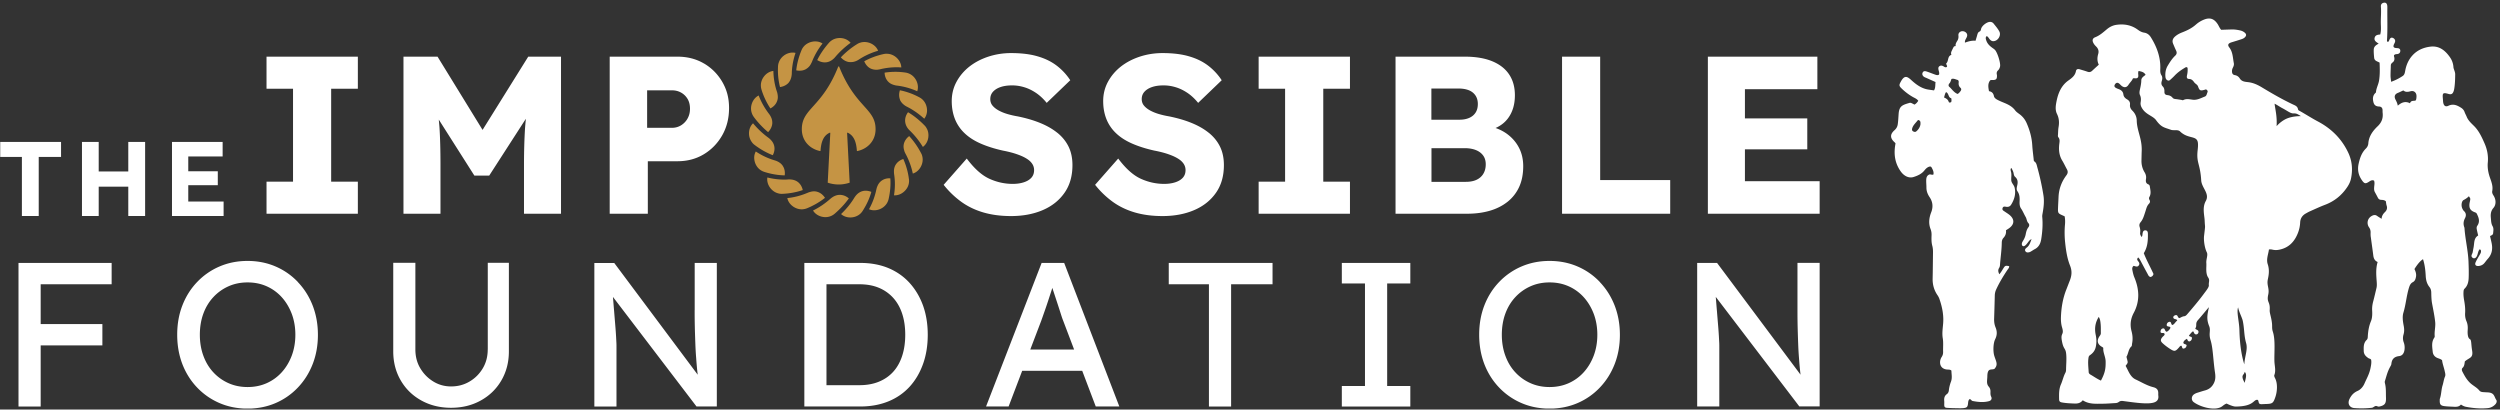<svg xmlns="http://www.w3.org/2000/svg" width="1050" height="172" fill="none"><rect width="100%" height="100%" fill="#333333" stroke="none"/><g clip-path="url(#a)"><path fill="#fff" d="M11.91 110.433H7.77v60.307h9.316v-25.681h25.916v-8.945H17.086v-16.717h29.802v-8.964H11.91Zm113.214 8.026c-2.676-2.813-5.8-5-9.394-6.543-3.593-1.543-7.499-2.324-11.757-2.324-4.257 0-8.163.781-11.757 2.324a28.36 28.36 0 0 0-9.393 6.504c-2.676 2.792-4.746 6.054-6.21 9.823-1.466 3.769-2.188 7.89-2.188 12.362 0 4.473.742 8.594 2.187 12.363 1.465 3.769 3.535 7.03 6.21 9.823a28.36 28.36 0 0 0 9.394 6.504c3.594 1.542 7.5 2.324 11.757 2.324 4.258 0 8.164-.782 11.757-2.324a28.19 28.19 0 0 0 9.394-6.543c2.675-2.812 4.746-6.093 6.21-9.862 1.465-3.77 2.188-7.851 2.188-12.265 0-4.414-.742-8.515-2.188-12.265-1.464-3.769-3.535-7.05-6.21-9.862v-.039Zm-2.578 30.876c-1.016 2.676-2.402 5-4.179 6.972a18.75 18.75 0 0 1-6.328 4.609c-2.441 1.094-5.117 1.641-8.046 1.641-2.93 0-5.605-.547-8.046-1.641a19.257 19.257 0 0 1-6.367-4.57c-1.816-1.953-3.203-4.277-4.18-6.972-.976-2.695-1.464-5.624-1.464-8.788 0-3.164.488-6.152 1.464-8.828.977-2.675 2.364-4.98 4.18-6.933a19.456 19.456 0 0 1 6.367-4.569c2.44-1.094 5.116-1.641 8.046-1.641 2.929 0 5.605.547 8.046 1.641a18.75 18.75 0 0 1 6.328 4.609c1.777 1.972 3.163 4.316 4.179 6.972.996 2.675 1.504 5.585 1.504 8.749 0 3.164-.508 6.074-1.504 8.749Zm82.298-2.539c0 2.93-.684 5.547-2.07 7.89-1.387 2.324-3.223 4.18-5.547 5.547-2.324 1.386-4.921 2.07-7.792 2.07-2.695 0-5.175-.684-7.441-2.07-2.265-1.387-4.081-3.223-5.468-5.547-1.387-2.324-2.07-4.96-2.07-7.89v-36.423h-9.296v37.204c0 4.531 1.054 8.593 3.144 12.187 2.09 3.593 4.98 6.406 8.652 8.437 3.671 2.031 7.831 3.066 12.479 3.066 4.648 0 8.808-1.016 12.499-3.066 3.672-2.031 6.562-4.844 8.652-8.437 2.089-3.594 3.144-7.656 3.144-12.187v-37.204h-8.866v36.423h-.02Zm86.908-16.541c0 2.52.019 4.961.078 7.324.058 2.363.136 4.609.214 6.757.079 2.148.196 4.199.352 6.113.137 1.933.293 3.73.469 5.429.058.528.117.996.175 1.504l-35.055-46.93h-8.359v60.288h9.296v-25.056c0-.508 0-1.113-.039-1.817-.039-.703-.078-1.562-.137-2.636a169.871 169.871 0 0 0-.293-4.14c-.136-1.699-.312-3.77-.507-6.211-.157-1.777-.313-3.828-.508-6.171l35.095 46.012h8.534v-60.288h-9.296v19.803l-.019.019Zm90.246-11.464c-2.461-2.695-5.449-4.765-8.906-6.21-3.476-1.426-7.362-2.148-11.678-2.148h-23.592v60.288h23.592c4.296 0 8.202-.723 11.717-2.148 3.496-1.426 6.465-3.496 8.906-6.152 2.441-2.676 4.316-5.859 5.644-9.57 1.328-3.711 1.973-7.792 1.973-12.265 0-4.472-.664-8.554-1.973-12.225-1.328-3.672-3.222-6.855-5.683-9.57Zm-3.086 30.662c-.859 2.636-2.109 4.863-3.749 6.679-1.641 1.816-3.652 3.203-6.035 4.179-2.383.977-5.097 1.465-8.144 1.465h-13.866v-42.379h13.866c3.047 0 5.742.488 8.105 1.464a16.705 16.705 0 0 1 6.035 4.219c1.66 1.836 2.929 4.062 3.788 6.679.86 2.617 1.289 5.546 1.289 8.827 0 3.281-.429 6.23-1.289 8.867Zm58.57-39.02-23.338 60.288h9.472l5.703-14.979h25.212l5.684 14.979h9.901l-23.162-60.288h-9.472Zm-4.765 36.364 4.589-12.05c.352-.976.781-2.187 1.289-3.652a181.234 181.234 0 0 0 1.602-4.687c.547-1.66 1.054-3.242 1.543-4.746.078-.273.156-.488.234-.742l.058.176c.528 1.582 1.094 3.32 1.719 5.214a366.592 366.592 0 0 1 1.68 5.176c.488 1.542.82 2.519.996 2.929l4.706 12.401h-18.416v-.019Zm58.159-27.4h16.874v51.343h9.315v-51.343h17.401v-8.964h-43.59v8.964Zm72.689-.332h9.726v43.063h-9.726v8.612h28.768v-8.612h-9.726v-43.063h9.726v-8.632h-28.768v8.632Zm108.39-.606c-2.675-2.813-5.8-5-9.393-6.543-3.594-1.543-7.5-2.324-11.757-2.324-4.258 0-8.164.781-11.757 2.324a28.36 28.36 0 0 0-9.394 6.504c-2.675 2.792-4.746 6.054-6.21 9.823-1.465 3.769-2.188 7.89-2.188 12.362 0 4.473.742 8.594 2.188 12.363 1.464 3.769 3.535 7.03 6.21 9.823a28.36 28.36 0 0 0 9.394 6.504c3.593 1.542 7.499 2.324 11.757 2.324 4.257 0 8.163-.782 11.757-2.324a28.186 28.186 0 0 0 9.393-6.543c2.676-2.812 4.746-6.093 6.211-9.862 1.465-3.77 2.187-7.851 2.187-12.265 0-4.414-.742-8.515-2.187-12.265-1.465-3.769-3.535-7.05-6.211-9.862v-.039Zm-2.577 30.876c-1.016 2.676-2.403 5-4.18 6.972a18.737 18.737 0 0 1-6.327 4.609c-2.442 1.094-5.117 1.641-8.047 1.641-2.929 0-5.605-.547-8.046-1.641a19.262 19.262 0 0 1-6.367-4.57c-1.816-1.953-3.202-4.277-4.179-6.972-.976-2.695-1.465-5.624-1.465-8.788 0-3.164.489-6.152 1.465-8.828.977-2.675 2.363-4.98 4.179-6.933a19.466 19.466 0 0 1 6.367-4.569c2.441-1.094 5.117-1.641 8.046-1.641 2.93 0 5.605.547 8.047 1.641a18.737 18.737 0 0 1 6.327 4.609c1.777 1.972 3.164 4.316 4.18 6.972.996 2.675 1.503 5.585 1.503 8.749 0 3.164-.507 6.074-1.503 8.749Zm85.559-38.903v19.803c0 2.519.02 4.961.078 7.324.059 2.363.137 4.609.215 6.757.078 2.148.195 4.199.352 6.113.136 1.933.292 3.73.468 5.429.059.527.117.996.176 1.504l-35.056-46.93h-8.358v60.288h9.296v-25.057c0-.507 0-1.113-.039-1.816-.039-.703-.079-1.562-.137-2.636a175.136 175.136 0 0 0-.293-4.141c-.137-1.699-.313-3.769-.508-6.21-.156-1.777-.312-3.828-.508-6.171l35.095 46.012h8.535v-60.289h-9.296l-.02.02ZM111.941 37.274h11.132v39.02h-11.132V89.77h38.357V76.294h-11.21v-39.02h11.21V23.8h-38.357v13.475Zm90.736 17.284-18.905-30.76h-14.315V89.77h15.545V69.225c0-6.094-.137-11.367-.429-15.78-.079-1.075-.196-2.13-.274-3.203l14.94 23.514h6.23l15.39-23.866c-.117 1.348-.254 2.715-.352 4.062-.273 4.531-.429 9.609-.429 15.273V89.77h15.545V23.799h-13.768l-19.178 30.759Zm92.922-27.928c-3.242-1.894-6.933-2.831-11.073-2.831h-28.455v65.97h16.014V67.722h12.441c4.14 0 7.831-.977 11.073-2.93 3.242-1.953 5.82-4.609 7.734-7.968 1.914-3.359 2.871-7.187 2.871-11.444 0-4.258-.957-7.753-2.871-11.034-1.914-3.262-4.492-5.84-7.734-7.734v.02Zm-6.836 23.182a7.914 7.914 0 0 1-2.734 2.832 7.142 7.142 0 0 1-3.769 1.035h-10.468v-15.74h10.468c1.387 0 2.637.312 3.769.937 1.133.625 2.031 1.503 2.734 2.636.684 1.133 1.036 2.52 1.036 4.14 0 1.621-.352 2.95-1.036 4.14v.02Zm155.281 5.938c-2.051-1.64-4.472-3.008-7.265-4.14-2.793-1.133-5.917-2.032-9.374-2.735a37.003 37.003 0 0 1-4.336-.996 18.692 18.692 0 0 1-3.671-1.503c-1.075-.606-1.914-1.27-2.539-2.032-.625-.761-.938-1.66-.938-2.734 0-1.191.371-2.207 1.133-3.066.762-.84 1.797-1.504 3.164-1.972 1.347-.47 2.968-.704 4.863-.704 1.894 0 3.593.293 5.331.84 1.738.547 3.359 1.387 4.902 2.442 1.543 1.074 2.969 2.421 4.297 4.062l9.901-9.511a24.736 24.736 0 0 0-5.702-6.133c-2.227-1.699-4.902-3.007-8.007-3.905-3.106-.918-6.836-1.368-11.171-1.368-3.262 0-6.406.489-9.433 1.465-3.008.977-5.664 2.363-7.968 4.14-2.285 1.797-4.121 3.926-5.469 6.406-1.347 2.48-2.031 5.195-2.031 8.144 0 2.773.449 5.253 1.328 7.5a16.552 16.552 0 0 0 4.004 5.936c1.797 1.739 4.042 3.184 6.738 4.375 2.695 1.191 5.878 2.207 9.51 3.008a48.43 48.43 0 0 1 3.867.898c1.25.352 2.442.762 3.574 1.23 1.133.47 2.11.996 2.93 1.563.82.566 1.464 1.23 1.933 1.972a4.73 4.73 0 0 1 .703 2.54c0 1.25-.371 2.304-1.132 3.163-.762.84-1.817 1.484-3.203 1.933-1.387.45-2.93.664-4.629.664-3.398 0-6.679-.722-9.843-2.167-3.164-1.445-6.327-4.277-9.472-8.476l-9.706 11.034a37.497 37.497 0 0 0 7.265 7.03c2.695 1.973 5.8 3.496 9.277 4.532 3.495 1.035 7.401 1.562 11.737 1.562 5.019 0 9.472-.84 13.339-2.5 3.867-1.66 6.913-4.082 9.14-7.265 2.226-3.164 3.339-7.05 3.339-11.64 0-2.948-.547-5.546-1.64-7.772-1.094-2.227-2.676-4.16-4.707-5.8l-.039-.02Zm63.608 0c-2.051-1.64-4.472-3.008-7.265-4.14-2.793-1.133-5.918-2.032-9.374-2.735a37.003 37.003 0 0 1-4.336-.996 18.702 18.702 0 0 1-3.672-1.503c-1.074-.606-1.913-1.27-2.538-2.032-.625-.761-.938-1.66-.938-2.734 0-1.191.371-2.207 1.133-3.066.762-.84 1.797-1.504 3.164-1.972 1.347-.47 2.968-.704 4.863-.704 1.894 0 3.593.293 5.331.84 1.738.547 3.359 1.387 4.902 2.442 1.543 1.074 2.969 2.421 4.297 4.062l9.901-9.511a24.736 24.736 0 0 0-5.702-6.133c-2.227-1.699-4.902-3.007-8.008-3.905-3.105-.918-6.835-1.368-11.171-1.368-3.261 0-6.405.489-9.432 1.465-3.008.977-5.664 2.363-7.969 4.14-2.285 1.797-4.12 3.926-5.468 6.406-1.347 2.48-2.031 5.195-2.031 8.144 0 2.773.449 5.253 1.328 7.5a16.552 16.552 0 0 0 4.004 5.936c1.796 1.739 4.042 3.184 6.737 4.375 2.696 1.191 5.879 2.207 9.511 3.008a48.43 48.43 0 0 1 3.867.898 32.25 32.25 0 0 1 3.574 1.23c1.133.47 2.109.996 2.93 1.563.82.566 1.464 1.23 1.933 1.972a4.73 4.73 0 0 1 .703 2.54c0 1.25-.371 2.304-1.133 3.163-.761.84-1.816 1.484-3.202 1.933-1.387.45-2.93.664-4.629.664-3.398 0-6.679-.722-9.843-2.167-3.164-1.445-6.328-4.277-9.472-8.476l-9.706 11.034a37.497 37.497 0 0 0 7.265 7.03c2.695 1.973 5.8 3.496 9.277 4.532 3.495 1.035 7.401 1.562 11.737 1.562 5.019 0 9.472-.84 13.339-2.5 3.867-1.66 6.913-4.082 9.14-7.265 2.226-3.164 3.339-7.05 3.339-11.64 0-2.948-.547-5.546-1.64-7.772-1.094-2.227-2.676-4.16-4.707-5.8l-.039-.02Zm20.975-18.476h11.112v39.02h-11.112V89.77h38.356V76.294h-11.21v-39.02h11.21V23.8h-38.356v13.475Zm104.289 18.944c-1.406-1.016-3.008-1.836-4.766-2.46 2.207-.977 4.004-2.384 5.332-4.239 1.855-2.578 2.773-5.741 2.773-9.51 0-3.399-.8-6.309-2.402-8.711-1.601-2.422-3.984-4.277-7.109-5.566-3.144-1.289-6.972-1.933-11.503-1.933h-29.118v65.97h30.056c3.456 0 6.62-.41 9.472-1.23 2.851-.82 5.351-2.07 7.499-3.769a16.915 16.915 0 0 0 4.902-6.269c1.133-2.48 1.699-5.39 1.699-8.71 0-2.89-.605-5.488-1.797-7.773-1.191-2.285-2.871-4.218-5.038-5.8Zm-31.717-19.042h11.211c2.773 0 4.843.586 6.21 1.739 1.387 1.171 2.07 2.753 2.07 4.765 0 1.386-.293 2.558-.898 3.535-.606.976-1.485 1.738-2.637 2.265-1.172.527-2.558.8-4.199.8H601.18V37.177h.019Zm21.776 35.857c-.683 1.094-1.64 1.933-2.871 2.5-1.23.566-2.714.84-4.472.84h-14.413v-14.14h13.944c1.816 0 3.398.273 4.707.8 1.328.528 2.343 1.31 3.066 2.305.723 1.016 1.074 2.227 1.074 3.672 0 1.562-.351 2.91-1.035 4.003v.02Zm49.098-49.234h-16.014v65.97h45.426V75.63h-29.412V23.8ZM732.869 76.1V62.72h26.189V49.715h-26.189V37.468h30.427V23.8h-45.992v65.97h46.949V76.1h-31.384Z"/><path fill="#C59444" d="M356.004 55.73c2.949 1.309 3.671 4.531 3.886 7.598 0 .078.078.136.156.117 3.867-.762 7.695-3.887 7.695-9.18 0-8.807-8.398-9.002-15.272-26.228a.231.231 0 0 0-.43 0c-6.855 17.226-15.272 17.42-15.272 26.229 0 5.292 3.828 8.417 7.695 9.179.078 0 .156-.04.156-.117.215-3.067.918-6.29 3.886-7.598.118-.039.235.04.215.157l-1.074 20.838c3.066 1.015 6.132 1.015 9.218 0l-1.074-20.838c0-.117.117-.196.215-.157Zm17.635 19.14c-1.367 0-2.597.39-3.535 1.152-.722.566-1.269 1.328-1.621 2.246-.176.37-.293.781-.41 1.308a29.469 29.469 0 0 1-3.086 8.3 5.36 5.36 0 0 0 2.149.45c2.265 0 4.472-1.29 5.507-3.203a6.27 6.27 0 0 0 .566-1.485c.703-3.105.938-6.093.723-8.749h-.313l.02-.02Zm5.781-8.106c-1.426.47-2.5 1.27-3.222 2.403-.469.761-.723 1.64-.742 2.656 0 .43 0 .82.078 1.386.449 2.813.429 5.82-.059 8.828h.391c2.773.02 5.527-2.442 5.878-5.234a4.887 4.887 0 0 0 0-1.602 29.702 29.702 0 0 0-2.363-8.437h.039Zm-15.839 13.339c-.547 0-1.093.078-1.601.254-.86.293-1.621.8-2.324 1.562-.274.313-.528.664-.84 1.133-1.445 2.402-3.34 4.726-5.566 6.855.996.918 2.383 1.426 3.906 1.426 1.523 0 3.086-.567 4.14-1.543a5.766 5.766 0 0 0 1.016-1.211c1.679-2.597 2.91-5.312 3.652-7.988-.84-.332-1.641-.488-2.402-.488h.019Zm-10.878 1.739c-.918 0-1.855.273-2.773.8a8.247 8.247 0 0 0-1.133.82c-2.285 2.032-4.804 3.73-7.323 4.961.996 1.68 3.046 2.773 5.214 2.773a5.83 5.83 0 0 0 2.539-.566 6.138 6.138 0 0 0 1.308-.84c2.403-2.07 4.434-4.277 5.976-6.464-1.152-.977-2.402-1.484-3.808-1.484Zm-9.393-1.27a4.814 4.814 0 0 0-1.407-.215c-.429 0-.898.059-1.347.176a8.59 8.59 0 0 0-1.328.43c-2.754 1.172-5.664 1.953-8.554 2.226.508 2.617 3.222 4.726 6.034 4.726.215 0 .411 0 .625-.039a6.329 6.329 0 0 0 1.543-.37c2.813-1.153 5.41-2.657 7.617-4.414-.82-1.27-1.894-2.11-3.183-2.52Zm-14.511-10.858c-.488-.762-1.211-1.387-2.109-1.836-.352-.195-.762-.352-1.27-.508-2.773-.8-5.507-2.09-7.987-3.75a5.312 5.312 0 0 0-.664 2.617c0 2.11 1.074 4.16 2.734 5.234.429.293.879.508 1.445.703 2.851.918 5.742 1.426 8.632 1.485.195-1.524-.078-2.852-.781-3.926v-.02Zm6.269 6.699c-.722-.528-1.562-.86-2.597-.996a7.017 7.017 0 0 0-.918-.059h-.469a14.79 14.79 0 0 1-1.64.078 29.37 29.37 0 0 1-7.148-.898c-.469 2.87 1.699 5.996 4.648 6.699.43.117.859.175 1.269.175h.313c3.027-.117 5.976-.664 8.632-1.582-.332-1.484-1.055-2.636-2.109-3.437l.019.02Zm-10.507-11.211c.703-1.348.898-2.695.586-3.984-.234-.918-.703-1.738-1.406-2.461a5.918 5.918 0 0 0-1.035-.918 36.129 36.129 0 0 1-6.426-6.054c-2.07 1.972-2.285 5.605-.449 7.968.274.41.625.762 1.094 1.113 2.48 1.875 5.058 3.32 7.636 4.316v.02Zm-7.987-16.112a36.914 36.914 0 0 0 6.034 6.406c1.055-1.094 1.66-2.364 1.758-3.711v-.234c0-.899-.215-1.758-.645-2.559-.156-.332-.371-.683-.742-1.172-1.835-2.402-3.32-5.038-4.335-7.714-2.598 1.27-3.926 4.804-2.813 7.578.196.527.411.957.743 1.386v.02Zm6.991-3.554c1.328-.703 2.285-1.7 2.754-2.93.351-.82.449-1.757.293-2.753-.059-.43-.118-.82-.313-1.367-.918-2.715-1.425-5.703-1.484-8.691-2.91.293-5.351 3.203-5.254 6.23.02.566.098 1.015.254 1.562a30.21 30.21 0 0 0 3.75 7.949Zm7.617-10.761c.586-.684.957-1.484 1.191-2.5.078-.41.156-.82.176-1.386.058-2.89.605-5.86 1.582-8.672a5.003 5.003 0 0 0-1.25-.136c-2.539 0-5.019 1.796-5.8 4.198-.176.45-.274.918-.313 1.543-.156 2.988.117 5.937.84 8.75 1.465-.215 2.714-.84 3.593-1.797h-.019Zm7.225-5.703a5.3 5.3 0 0 0 2.012-1.933c.215-.371.41-.723.625-1.23 1.055-2.676 2.558-5.274 4.414-7.637-.86-.586-1.934-.879-3.067-.879-1.913 0-3.808.88-4.941 2.305a5.454 5.454 0 0 0-.8 1.347c-1.211 2.91-1.953 5.8-2.227 8.496.508.117.996.156 1.465.156.918 0 1.777-.215 2.539-.625h-.02Zm7.988-2.871c.274 0 .547-.02.801-.058.918-.137 1.777-.547 2.578-1.192a6.56 6.56 0 0 0 .996-.976 36.028 36.028 0 0 1 6.484-5.996c-1.074-1.289-2.734-2.011-4.551-2.011-1.23 0-2.421.351-3.359.976a6.455 6.455 0 0 0-1.191 1.035c-2.07 2.363-3.75 4.844-4.922 7.265 1.055.625 2.11.957 3.145.957h.019Zm10.331-.156c.215.04.449.04.664.04.703 0 1.406-.137 2.168-.45.371-.176.742-.332 1.191-.644a29.772 29.772 0 0 1 8.047-3.672c-.801-2.129-3.203-3.671-5.723-3.671a5.46 5.46 0 0 0-1.64.234 5.222 5.222 0 0 0-1.445.644c-2.441 1.504-4.785 3.418-6.836 5.566.996 1.133 2.227 1.817 3.555 1.992l.019-.039Zm8.887 2.715c.781.35 1.542.527 2.343.527h.41c.41-.04.821-.078 1.367-.215a28.795 28.795 0 0 1 6.816-.82c.703 0 1.426.019 1.992.078-.019-1.406-.683-2.832-1.796-3.926-1.075-1.074-2.52-1.738-3.965-1.816-.156 0-.312-.02-.469-.02-.351 0-.683.04-1.113.117-3.047.665-5.839 1.72-8.222 3.067.625 1.425 1.484 2.421 2.637 3.007Zm19.627 9.55c.957-2.754-.625-6.191-3.399-7.382a5.713 5.713 0 0 0-1.542-.45 28.92 28.92 0 0 0-4.297-.312c-1.562 0-3.105.137-4.472.351.058 1.485.566 2.774 1.465 3.73.624.665 1.425 1.133 2.382 1.407.43.137.84.234 1.328.293 2.832.332 5.703 1.113 8.515 2.363h.02Zm-7.245 3.633c.371.84.976 1.562 1.757 2.148a7.06 7.06 0 0 0 1.191.742c2.578 1.289 5.039 3.027 7.344 5.117l-.098-.098c.742-.937 1.172-2.168 1.172-3.457 0-1.738-.703-3.437-1.875-4.55a5.584 5.584 0 0 0-1.289-.938c-2.676-1.445-5.488-2.46-8.242-2.988-.449 1.426-.41 2.813.079 4.024h-.039Zm11.19 11.932a4.774 4.774 0 0 0-.938-1.25c-2.187-2.246-4.531-4.101-6.874-5.488-.898 1.21-1.309 2.558-1.211 3.886.078.938.41 1.856.996 2.715.234.332.508.684.918 1.055a34.39 34.39 0 0 1 5.527 6.913c1.445-1.015 2.343-2.87 2.343-4.863 0-1.093-.253-2.129-.761-2.968Zm-2.304 10.507a32.95 32.95 0 0 0-5.02-7.226c-1.191.898-1.972 2.07-2.265 3.378-.176.88-.117 1.817.215 2.793.097.39.273.781.527 1.27a30.656 30.656 0 0 1 3.047 8.3c2.773-.82 4.648-4.102 4.023-7.05-.117-.528-.235-.957-.527-1.485v.02Z"/><path fill="#fff" d="M.095 65.924h9.1v24.784h7.07V65.924h9.375v-6.308H.095v6.308Zm53.785 6.094H41.457V59.617h-7.03v31.09h7.03V78.405H53.88v12.304h7.07V59.617h-7.07v12.4Zm25.193 12.616v-6.855h12.401V71.92H79.073v-6.21h14.432v-6.093H72.237v31.09h21.678v-6.073H79.073Z"/></g><path fill="#fff" d="M867.126 90.854a49.255 49.255 0 0 0-.603-.286c-2.168-.951-2.221-1.025-2.147-3.31.053-1.491.148-2.982.212-4.463.126-3.384 1.258-6.43 3.268-9.116.676-.9.761-1.66.232-2.602-.666-1.195-1.227-2.454-1.946-3.628-1.311-2.157-1.523-4.484-1.248-6.906.117-1.015.36-1.988-.38-2.898-.265-.327-.18-.803-.149-1.216.064-1.015.053-2.04.233-3.035.339-1.935.233-3.712-.666-5.552-.867-1.767-.508-3.744-.116-5.627.698-3.363 2.072-6.42 4.938-8.429 1.513-1.068 2.803-2.052 3.163-3.976.148-.762.825-.952 1.565-.709 1.079.338 2.179.635 3.236 1.015.762.275 1.386.17 1.978-.38.909-.846 1.84-1.682 2.802-2.57-.761-1.534-.676-3.046-.232-4.57.349-1.215-.042-2.241-.91-3.087-.433-.423-.814-.867-1.1-1.396-.613-1.142-.433-2.02.762-2.486 1.946-.761 3.416-2.136 4.971-3.426 1.142-.942 2.453-1.555 3.86-1.767 3.225-.465 6.314.043 9 2.02.835.614 1.671 1.1 2.718 1.26 1.237.19 2.147.898 2.824 1.987 2.538 4.093 4.114 8.45 3.934 13.347-.032.889-.042 1.766.497 2.58.487.741.37 1.608.116 2.423-.264.856-.222 1.607.466 2.305.571.582.687 1.386.655 2.168-.031.889.381 1.333 1.238 1.417.867.085 1.618.413 2.178 1.1.381.466.899.53 1.439.582.772.085 1.533.222 2.295.338.232.032.529.201.687.117 1.312-.73 2.665-.37 4.008-.201 1.883.243 3.459-.677 5.109-1.312.814-.306.803-1.12 1.1-1.745.253-.528-.011-.91-.424-1.195-.338-.137-.602.053-.877.127-1.671.434-2.031.296-2.623-1.406-.296-.857-1.142-1.11-1.618-1.777-.455-.624-1.005-1.364-2.105-1.396-.941-.032-1.132-.54-.92-1.534.169-.761.286-1.523.264-2.305 0-.35.053-.72-.19-1.037-.444-.232-.783.053-1.142.265-1.544.92-2.983 1.967-4.22 3.289-.444.476-.931.93-1.417 1.364-.391.35-.772.825-1.386.571-.687-.285-.93-.888-.983-1.576-.127-1.639.127-3.215.994-4.642.899-1.481 1.819-2.962 3.088-4.146.74-.698.804-1.364.391-2.221-.444-.91-.814-1.85-1.216-2.782-.518-1.205-.201-2.178.762-3.046.909-.814 1.956-1.353 3.077-1.787 2.063-.804 4.03-1.755 5.711-3.257a11.498 11.498 0 0 1 3.332-2.063c2.464-1.004 4.198-.486 5.711 1.714.571.825.888 1.819 1.586 2.538 1.544-.053 3.025-.106 4.505-.148 1.196-.021 2.38.17 3.543.434a4.304 4.304 0 0 1 1.756.846c.846.687.857 1.343.063 2.083-.401.38-.898.592-1.406.751-1.364.444-2.729.867-4.093 1.28-1.407.433-1.819 1.068-.973 2.168 1.523 1.977 1.46 4.336 1.904 6.578.137.666-.085 1.311-.392 1.893-.253.497-.391.994-.38 1.544.01.793.275 1.439 1.131 1.587.952.158 1.661.634 2.158 1.438.846 1.375 2.369 1.385 3.659 1.554 2.147.286 3.945 1.153 5.753 2.253 4.188 2.528 8.419 4.97 12.85 7.065.984.465 1.904.74 2.168 1.967.127.592.307.54 1.174 1.036 2.38 1.365 4.802 2.909 7.223 4.189 5.659 3.003 9.984 7.286 12.723 13.114 1.629 3.469 1.925 7.096 1.153 10.83-.254 1.237-.772 2.368-1.47 3.426-2.327 3.554-5.436 6.102-9.434 7.615-2.168.825-4.283 1.819-6.409 2.76-.603.264-1.163.603-1.734.92-1.47.836-2.242 2.105-2.316 3.786a13.678 13.678 0 0 1-.868 4.189c-1.385 3.659-3.743 6.324-7.773 7.17-.888.19-1.766.243-2.665.074-.518-.095-1.036-.275-1.808-.127-.254 2.031-1.206 4.072-.498 6.187.709 2.136.529 4.125.053 6.282-.581 2.665.762 3.744.148 6.515-.74 3.384.878 2.728.624 6.472-.095 1.333.878 3.469 1.005 6.24.042.878-.074 1.65.317 2.835 1.121 3.394.55 8.524.656 12.395.053 1.935.709 3.881-.042 5.837-.138.36.137.931.349 1.354 1.131 2.253.867 5.574.095 7.837-.899 2.655-1.269 2.866-4.114 2.94-1.375.032-2.158.222-2.602-.169-.518-.466-.18-1.713-1.068-1.597-1.576.19-1.491 2.771-8.894 2.834-1.333 0-3.797-1.258-3.797-1.258-.751.222-1.512.877-1.83 1.121-2.749 2.126-9.116.455-12.035-1.756-1.005-.761-.984-2.295 0-3.109.518-.423 1.132-.666 1.756-.857 1.025-.317 2.041-.656 3.077-.931 1.861-.507 3.12-1.671 3.86-3.437.55-1.311.497-2.697.296-4.04-.803-5.319-.814-10.227-1.882-13.674-.878-2.856.201-3.956-.592-5.891-1.322-3.226-.571-5.341-.085-7.922-1.142 1.312-3.3 3.977-4.558 5.384-1.333 1.48-.339 2.221-1.111 3.479-.296.476 1.09.582 1.259 1.269.169.688-.349 1.428-1.089 1.312-.868-.138-.836-1.301-1.153-1.259-.423.053-1.079.984-1.735 1.734.265.677 1.322.265 1.248 1.153-.063.762-.507 1.153-1.068 1.343-.772-.063-.698-.698-1.047-1.121-.719.413-1.364.846-1.491 1.661.233.772 1.047.423 1.385 1.036-.116.846-.56 1.407-1.491 1.417-.582-.275-.307-.962-.814-1.237-.127.063-.296.116-.423.212-.138.105-.233.264-.349.401-1.671 1.925-1.999 1.989-4.178.561a22.583 22.583 0 0 1-2.823-2.189c-.995-.91-.952-1.566-.064-2.613.338-.391.878-.645.91-1.247-.17-.434-.519-.455-.889-.434-.306.021-.592 0-.856-.349 0-.709.222-1.428 1.036-1.576.973-.18.645 1.195 1.576 1.407.698-.328 1.248-.942 1.576-1.671-.307-.868-1.248-.191-1.597-1.047.021-.772.402-1.375 1.322-1.492.761.212.391 1.037 1.047 1.375.941-.306 1.279-1.353 2.073-1.861-.297-.941-1.375-.254-1.682-1.301 0-.624.561-.931 1.195-1.026.888.106.561 1.142 1.438 1.28.55-.243 1.185-.698 1.978-.783.614-.063 1.026-.56 1.417-1.026 2.179-2.527 4.633-5.446 6.441-7.879 1.354-1.829 2.581-3.257 2.485-4.135-.148-1.29.519-2.041-.296-3.247-1.184-1.755-.634-4.558-.761-5.986-.148-1.734.793-3.363.201-4.568-1.016-2.084-1.343-5.267-1.164-6.843.635-5.352.392-2.993.265-6.388-.085-2.327-1.1-5.52.465-8.323 1.766-3.141-1.745-5.49-1.925-8.694-.412-6.948-2.083-7.255-1.502-12.553.096-.857.254-2.285.096-3.321-.476-3.088-4.072-1.343-7.478-4.654-.941-.909-2.665-.274-3.817-.687-2.814-1.005-4.019-.962-6.272-4.072-1.237-1.702-3.966-2.231-5.584-4.558-.666-.962-1.047-1.85-.867-2.961.169-1.026.169-1.999-.275-2.972-.349-.73-.212-1.523-.053-2.284.275-1.28.582-2.57.592-3.882.011-1.205.984-1.66 1.798-2.369-.677-1.227-1.819-1.354-2.919-1.618-.444.941.085 1.883-.254 2.655-.581.803-1.375.243-2.136.465-.391 1.005-1.259 1.745-1.861 2.686-.815 1.28-1.978 1.322-3.131.254-.307-.285-.582-.613-.92-.846-.635-.434-1.216-.254-1.65.444-.381.603-.264 1.068.423 1.47.36.201.751.36 1.142.497 1.069.392 1.841 1.026 1.989 2.253.116.984.782 1.608 1.565 2.062.878.508 1.311 1.206 1.206 2.2-.106 1.037.285 1.83 1.015 2.549 1.153 1.142 1.798 2.58 1.819 4.167.042 2.728 1.015 5.256 1.597 7.858.37 1.66.56 3.278.486 4.95-.053 1.31-.063 2.622-.095 3.934-.042 1.776.381 3.437 1.301 4.95.518.845.761 1.734.613 2.728-.158.994-.179 1.914 1.005 2.369.328.127.55.486.592.856.191 1.46.645 2.951-.158 4.358-.286.497-.222.877.031 1.322.349.602.201 1.152-.264 1.628-.909.942-1.11 2.147-1.512 3.332-.497 1.47-.889 3.077-1.936 4.336-.486.582-.698 1.195-.454 1.978.243.793.349 1.628.222 2.474-.106.688.222 1.238.634 1.809.391-.518.307-1.015.391-1.47.127-.688.307-1.343 1.164-1.322.856.02 1.057.687 1.068 1.385.053 2.824-.095 5.605-1.724 8.207 1.163 2.983 2.782 5.849 4.082 8.736-.19.772-.655 1.1-1.248 1.269-.772-.169-.983-.846-1.29-1.407-.92-1.671-1.808-3.363-2.707-5.044-.339-.614-.624-1.269-1.185-1.767-.433.434-.55.868-.222 1.322.466.635 1.058 1.227.434 2.063-.624.835-1.417.264-2.137.158-.624.476-.645 1.121-.518 1.788.212 1.047.423 2.083.846 3.088 2.073 4.981 2.338 9.973-.264 14.849-1.343 2.506-1.65 5.034-.92 7.762.455 1.682.56 3.406.211 5.14-.084.413-.021.973-.275 1.195-1.29 1.164-1.237 2.94-2.083 4.368.148.624.349 1.301.486 1.999.148.74-.454 1.185-.835 1.819 1.132 1.978 1.904 4.601 4.135 5.658 2.718 1.28 4.897 2.644 7.498 3.289 2.602.645 1.968 2.57 2.084 3.416.201 1.344-.19 2.306-1.386 2.845-2.432 1.09-7.963.275-13.304-.444-.709-.095-1.28-.074-1.84.349a2.439 2.439 0 0 1-1.322.497c-1.841.095-3.691.265-5.532.275-2.855.021-5.763.275-8.333-1.449-.963 1.206-2.126 1.417-3.448 1.375-1.671-.063-3.332-.137-4.981-.402-1.195-.19-1.492-.423-1.513-1.554-.031-2.073-.084-4.146.793-6.134.698-1.576 1.026-3.3 1.851-4.834.233-.444.286-.899.286-1.385.032-2.084.243-4.178.074-6.261-.243-3.067-1.174-1.777-1.883-6.081-.518-3.141 1.111-2.073.127-5.341-.433-1.438-.518-2.93-.465-4.431.148-3.956.804-7.816 2.274-11.507.486-1.216.941-2.443 1.427-3.67.836-2.105 1.037-4.061.117-6.345-1.195-2.962-1.682-6.198-2.031-9.413a39.007 39.007 0 0 1-.095-7.858 12.887 12.887 0 0 0-.148-3.469l-.021.053Zm16.255 55.259c-.19-.179-.264-.275-.36-.328-2.157-1.11-2.548-2.781-1.089-4.759.265-.359.423-.698.423-1.131-.021-1.248.032-2.507-.084-3.755-.096-.962-.149-1.967-.794-3.046-1.565 2.454-1.808 5.024-1.29 7.499.339 1.618.402 3.035.127 4.674-.296 1.788-1.132 2.94-2.485 3.871-.402.275-.571.592-.635.994-.359 2.062-.063 4.125.053 6.177.021.433.338.782.698.994 1.491.846 2.877 1.872 4.452 2.548 1.693-3.193 2.031-4.949 1.968-8.08-.043-1.998-1.174-3.754-.973-5.658h-.011Zm72.794-93.12c1.037-1.238 2.919-2.74 4.823-3.406 2.136-.751 4.421-.815 5.372-.804-.296-.222-.761-.497-1.459-.857-.529-.275-1.227-.317-1.692-.296-1.227.032-2.464-1.058-4.696-2.231-.973-.508-2.02-1.27-3.194-1.851.233 2.295 1.089 5.14.846 9.444ZM942.606 153.03c.212-3.575 1.534-6.208.772-8.905-.962-3.427-.666-5.658-1.396-9.286-.285-1.427-1.671-3.934-1.977-5.753-.72 2.052.454 5.796.55 9.561.158 6.43.973 10.956 2.051 14.383Zm.169 3.152c-.253 1.205-1.121 1.195-.888 2.496.148.814.423 1.163.878 2.146.254-1.48 1.163-3.458.021-4.642h-.011ZM842.516 96.798c.148 1.269-.286 2.263-1.058 3.109-.561.613-.709 1.322-.719 2.126-.043 3.088-.529 6.144-.741 9.222-.031.444-.116.878-.359 1.258-.54.836-.444 1.661.084 2.666.741-.836 1.227-1.756 1.777-2.613.645-1.004.889-1.078 2.348-.772.085.677-.412 1.1-.74 1.576-1.745 2.623-3.374 5.299-4.685 8.154a6.268 6.268 0 0 0-.614 2.549 991.625 991.625 0 0 1-.275 9.751c-.042 1.29.117 2.517.614 3.712.687 1.661.666 3.247-.17 4.929-.856 1.734-.93 5.161-.38 6.969.729 2.39 1.734 3.67.084 5.468-1.195.666-2.95-.666-3.003 3.162-.021 1.671-.497 3.056.592 4.326.603.708.761 1.406.73 2.263-.021.645-.032 1.269.285 1.925.444.899.032 1.65-.899 1.903-2.295.624-4.59.371-6.874-.063-.529-.106-.666-.719-1.237-.814-.635.486-.635 1.226-.709 1.924-.159 1.333-.455 1.714-1.808 1.862-.984.105-1.978.074-2.972.053a83.386 83.386 0 0 1-3.966-.138c-.994-.063-1.238-.37-1.238-1.354 0-.497.043-.994 0-1.48-.116-1.164.053-2.189 1.09-2.93.528-.37.782-.962.846-1.565.127-1.269.465-2.549.888-3.67.613-1.639.201-3.109.19-4.643-.55-.507-1.195-.412-1.766-.454-3.31-.254-3.532-3.406-2.348-5.236.487-.75.646-1.406.624-2.273-.063-1.872.159-3.808-.137-5.595-.37-2.179 0-4.22.159-6.324.275-3.522-.423-6.896-1.566-10.206a6.768 6.768 0 0 0-.825-1.608c-1.449-2.115-2.094-4.452-2.03-7.022.084-3.522.095-7.054.148-10.587.021-1.047-.011-2.094-.296-3.12-.392-1.459-.36-2.95-.307-4.43.032-.9-.085-1.746-.412-2.592-.942-2.4-.624-4.78.275-7.086.867-2.231.634-4.368-.646-6.26-.877-1.302-1.385-2.592-1.374-4.136 0-1.047-.127-2.094-.085-3.141.032-.878.211-1.745 1.142-2.232.603-.317 1.185.222 1.872-.053.264-1.11-.275-2.083-.783-3.014-.296-.528-.877-.36-1.343-.148-.655.307-1.163.825-1.618 1.396-1.174 1.502-2.845 2.253-4.569 2.792-2.02.635-4.029-.412-5.393-2.316-2.401-3.352-2.962-7.043-2.338-11.01.043-.264.085-.539.138-.803-.127-.148-.222-.296-.339-.391-1.988-1.756-2.051-3.385-.095-5.12.783-.697 1.227-1.48 1.375-2.537.201-1.428.254-2.856.36-4.284.232-3.257 1.47-3.765 4.463-4.632.613-.18.772-.053 2.189.688.677-.35 1.163-.9 1.597-1.608-.592-.835-1.502-1.153-2.284-1.597-1.693-.962-3.216-2.136-4.612-3.469-1.248-1.184-1.216-1.544-.412-3.004 1.491-2.717 2.623-2.22 4.304-.687 1.989 1.82 4.157 3.48 6.928 3.998.856.158 1.734.254 2.686.402.687-1.08.486-2.295.645-3.511-1.301-.582-2.549-1.143-3.797-1.703-.306-.138-.624-.233-.909-.402-.741-.444-1.016-1.163-.73-1.809.275-.624.783-.814 1.682-.518 1.152.38 2.273.836 3.416 1.248.56.201 1.131.476 1.798.064.243-.688-.075-1.365-.212-2.042-.116-.57-.137-1.11.391-1.49.497-.36 1.047-.297 1.566-.022.475.254.888.698 1.491.36.338-.339.042-.614-.064-.9-.074-.2-.201-.55-.127-.623 1.1-.973.392-2.972 2.168-3.596-.37-.814 0-1.375.339-2.105.19-.412.391-.814.603-1.205.211-.392.909-.36.909-.36s-.497-.518.624-2.22c.413-.625.561-1.386.466-2.211-.106-.9.444-1.534 1.195-1.756.772-.222 1.745.116 2.21.772.444.624.307 1.248 0 1.872-.296.624-.783 1.185-.666 2.094 1.459-.518 2.866-.952 4.442-.782.243-.804.476-1.524.676-2.264.18-.645.307-1.3 1.016-1.607.539-.233.539-.783.687-1.248.402-1.259 2.306-2.718 3.596-2.803.656-.042 1.216.201 1.608.688.856 1.078 1.776 2.115 2.421 3.341.899 1.693-.698 4.146-2.633 4.072-.592-.02-1.026-.36-1.407-.782-.401-.444-.624-1.047-1.258-1.365-.571.572-.465 1.047-.19 1.84.56 1.65 1.755 2.56 3.056 3.459.18.127.349.275.508.423 1.089 1.015 2.538 5.637 2.221 7.065-.138.603-.381 1.174-.825 1.597-.55.507-.688 1.089-.519 1.797.064.265.064.55.043.825-.043 1.005-.392 1.354-1.407 1.45-.433.042-.878-.127-1.406.116-1.1 1.332-.857 2.887-.529 4.569 1.163.211 1.808.782 2.083 2.104.212 1.005 1.46 1.544 2.454 2.01.994.465 2.041.835 3.035 1.311 1.301.624 2.496 1.417 3.374 2.602.634.856 1.586 1.364 2.379 2.03 1.121.952 1.936 2.094 2.518 3.437 1.29 2.951 2.136 6.008 2.326 9.244.117 1.925.381 3.839.582 5.753.042.38-.011.814.349 1.058.814.56.931 1.47 1.163 2.305a107.22 107.22 0 0 1 2.613 11.94c.391 2.507.084 4.94-.339 7.383-.095.539-.222 1.068-.169 1.628.296 3.152.063 6.282-.434 9.392-.275 1.702-.983 3.278-2.686 4.145-.539.275-1.026.635-1.555.942-.232.137-.476.285-.74.349-.613.169-1.269.19-1.65-.402-.423-.667.064-1.164.55-1.534 1.132-.846 1.47-2.104 2.031-3.553-.878.338-1.164.941-1.555 1.417-.412.518-.783 1.079-1.364 1.417-.571.339-1.111.021-1.164-.645-.042-.529.18-.962.445-1.385.56-.889.994-1.84 1.184-2.888.19-1.036.465-2.03 1.121-2.898.434-.57.508-1.195-.053-1.797-.666-.709-.624-1.735-1.11-2.55-.667-1.13-1.142-2.379-1.893-3.479-.614-.899-.698-1.956-.645-3.024.074-1.502.031-2.951-.899-4.273-.498-.709-.297-1.597-.106-2.411.328-1.354.317-2.613-.867-3.628-.423-.36-.54-.941-.635-1.491-.137-.804-.561-1.491-.888-2.232-.497.275-.36.635-.349.931 0 .212.074.434.137.645.328 1.195.032 2.422.116 3.617.085 1.163 1.164 1.925 1.418 3.11.571 2.612-.127 4.907-1.47 7.085-.487.794-1.248 1.037-2.147.889-.614-.106-1.227-.233-1.47.602-.233.804.401 1.048.877 1.386.72.508 1.492.952 2.158 1.523 2.083 1.766 1.967 3.881-.254 5.478-.402.286-.825.54-1.354.889l.022.074Zm-20.338-57.343c.518-.243.846-.677 1.184-1.11.392-.487.519-1.037.032-1.47-.687-.625-.846-1.365-.751-2.232.053-.465-.031-.963-.518-1.09-.814-.211-1.618-.708-2.517-.38-.264.655-.36 1.311-.835 1.819-.413.444-.54 1.068-.064 1.48 1.121.952 1.861 2.338 3.458 2.983h.011ZM806.6 52.093c-.011-.54.052-.93-.212-1.269-.264-.328-.719-.582-.983-.243-.825 1.078-1.925 1.988-2.295 3.373-.127.466-.085.91.349 1.174.433.265.93.423 1.385.043 1.005-.846 1.639-1.904 1.766-3.088l-.01.01Zm12.923-9.233c.138-.55.138-1.026 0-1.618-1.322-.243-.93-2.062-2.189-2.549-.497.688-.571 1.45-.846 2.242.899.381 1.661.847 1.967 1.82.138.444.592.38 1.058.105h.01Zm185.997-19.746c-.14.431.04.751.1 1.09.12.796-.03 1.502-.71 2.01-.44.32-.76.697-.77 1.278-.03 1.449-.12 2.886-.12 4.335.01.804.16 1.6.26 2.532 1.8-.638 3.37-1.46 4.84-2.43.85-.547.94-1.55 1.11-2.447.45-2.32 1.39-4.41 2.97-6.172 2.03-2.253 4.68-3.374 7.61-3.72 3.74-.437 6.25 1.686 8.21 4.51a8.019 8.019 0 0 1 1.42 4.052c.03.53.25.998.41 1.498.16.49.33 1.01.33 1.518-.02 2.062-.07 4.134-.41 6.17-.07.401-.17.791-.32 1.17-.42 1.019-1 1.263-2.07.95-2.32-.671-2.61-.422-2.37 2.004.06.636.05 1.28.2 1.897.29 1.147 1.02 1.592 2.09 1.08 2.04-.983 3.7-.227 5.36.825.7.445 1.22 1.045 1.49 1.854.23.659.6 1.257.85 1.885.65 1.629 1.89 2.717 3.08 3.9 2.05 2.03 3.25 4.63 4.39 7.22 1.14 2.566 1.68 5.261 1.41 8.113-.21 2.218.19 4.371.93 6.467.63 1.797 1.32 3.585.93 5.568-.13.632.14 1.24.5 1.795 1.12 1.668 1.23 3.86 0 5.278-1.11 1.284-1.24 2.667-1.08 4.193.12 1.197.09 2.392.75 3.513.5.865.3 1.919.21 2.901-.07.75-.78.919-1.3 1.196.25 1.168.51 2.166.71 3.184.44 2.345.05 4.476-1.59 6.311-.51.553-.94 1.17-1.42 1.755-.64.804-1.48 1.235-2.52 1.324-1.14.088-1.7-.503-1.25-1.532.48-1.103 1.13-2.14 1.74-3.188.26-.451.55-.901.53-1.441-.01-.328-.02-.719-.6-.834-.65.783-.68 1.872-1.1 2.785-.55 1.197-1.6 1.233-2.15.41-.43-.63.21-1.255.36-1.983.12-.622.23-1.329.36-1.951.39-1.961.04-3.944 1.94-5.078-.24-1.04-.44-1.826-.58-2.61-.1-.51-.1-1.029.23-1.5 1.2-1.725.61-3.385-.22-5.027-.16-.33-.44-.483-.79-.605-1.89-.696-2.5-1.668-2.28-3.643.06-.517.22-1.022.29-1.529.09-.654.08-.654-.54-1.574a8.53 8.53 0 0 1-2.2 1.573c-.86.43-1.13 2.235-.61 3.481.18.415.41.863.74 1.165.98.904.96 1.972.42 3.01-.65 1.27-.78 2.516-.27 3.835.06.16.07.34.08.51.33 4.648 1.48 9.204 1.67 13.872.09 2.307.16 4.624.07 6.929-.07 1.617-.45 3.219-1.7 4.426-.42.406-.44.902-.47 1.431-.07 1.226.07 2.434.29 3.622.3 1.718.5 3.424.39 5.168-.08 1.226.09 2.381.59 3.542.47 1.107.59 2.347.49 3.572-.09 1.395-.05 3.342.93 3.886.7.392.47 2.06.92 4.732.54 3.245-1.01 2.882-3.04 4.606-.18.949-.15 1.955-.95 2.703-.46.437-.35 1.095-.07 1.628 1.03 1.994 2.09 3.905 3.96 5.341 1.06.821 2.29 1.496 3.16 2.589.33.407.86.584 1.39.635.46.039.92.057 1.38.086.92.056 1.87.029 2.68.581.9.618 1.03 1.751 1.63 2.596.4.567.13 1.335-.4 1.898-.87.917-1.93 1.461-3.19 1.578-3.07.29-6.12.03-9.14-.557-.75-.149-1.41-.477-2.1-.953-.77.95-1.8.986-2.86.938-1.27-.062-2.55-.093-3.8-.23-1.88-.199-2.3-.702-2.24-2.552 0-.17-.02-.36.03-.518.66-1.851.58-3.862 1.17-5.725.38-1.21.49-2.478 1.01-3.665.31-.714.02-1.597-.15-2.382-.33-1.529-.92-2.987-1.09-4.502-.6-.486-1.28-.645-1.93-.909-1.17-.473-1.87-1.373-2-2.612-.2-2.002-.61-4.04.65-5.892.12-.178.21-.441.19-.663-.2-1.992.41-3.971.2-5.952-.28-2.628-.83-5.207-1.31-7.795-.27-1.464-.31-2.988-.34-4.49-.01-.91-.21-1.707-.77-2.414-1.09-1.371-1.47-2.932-1.56-4.678-.12-2.361-.4-4.724-1.13-6.999-1.01.565-2.3 2.036-3.6 4.131.5 1.034.89 2.14.62 3.405-.2.896-.43 1.654-1.3 2.106-.94.482-1.3 1.333-1.62 2.333-1.06 3.431-1.3 7.024-2.34 10.477-.52 1.716-.23 3.687.12 5.502.24 1.23.29 2.384-.05 3.585-.34 1.137-.36 2.257.07 3.396.38 1.043.47 2.134.3 3.241-.21 1.33-.88 2.366-2.25 2.524-2.06.243-3.07 1.295-3.25 3.313-.03.38-.28.757-.47 1.113-1.22 2.202-1.51 3.752-2.26 6.11-.08.253-.04.581.03.847.53 2.102.36 3.951.44 6.078.09 2.445-.48 3.25-2.89 3.751-.488.098-.957-.343-1.445-.255-.52.087-1.058.692-1.588.747-2.426.279-4.881.303-7.321.127-2.156-.151-3.037-1.952-2.043-3.893.796-1.553 1.712-2.575 3.459-3.362 1.193-.531 2.206-1.721 2.755-2.971 1.064-2.426 2.04-3.955 2.579-6.58.241-1.192.471-2.373.256-3.487-.309-.491-.786-.446-1.111-.662-1.088-.726-1.953-1.544-1.993-3.015-.037-1.703-.137-3.355 1.248-4.676.451-.427.44-1.062.47-1.632.129-2.145.468-4.192 1.315-6.22.55-1.314.586-2.921.504-4.424-.085-1.345.105-2.643.454-3.938.494-1.843.915-3.698 1.357-5.553.204-.853.164-1.711.104-2.59-.199-2.763-.462-5.539.386-8.35-1.198-.494-1.669-1.475-1.819-2.694-.318-2.575-.701-5.151-1.041-7.727a9.518 9.518 0 0 1-.089-1.726c.046-.887-.1-1.651-.649-2.422-.983-1.369-.914-3.727 1.283-4.855.757-.39 1.393-.444 2.093.054.555.4 1.152.748 1.896 1.225.07-1.204.61-2.063 1.42-2.833.73-.708 1.08-1.601.71-2.686-.2-.596-.24-1.241-.34-1.835-.6-.539-1.29-.581-1.98-.614-.646-.03-1.086-.323-1.373-.888-.4-.769-.801-1.536-1.222-2.294-.371-.64-.392-1.297-.35-2.005.058-.961.317-1.94-.028-2.888-.851-.373-1.47.02-2.112.453-1.485.971-1.96.858-2.973-.586-1.469-2.097-1.962-4.357-1.414-6.898.525-2.414 1.269-4.687 3.085-6.467a3.356 3.356 0 0 0 1.007-2.162c.217-2.99 1.914-5.259 3.9-7.152 1.74-1.665 2.35-3.422 2.11-5.668-.05-.403-.02-.804-.04-1.217-.06-.91-.56-1.384-1.515-1.42-1.226-.051-1.979-.571-2.289-1.729-.349-1.328-.392-2.64.61-3.766.15-.167.418-.343.431-.522.111-1.68.992-3.168 1.271-4.75.42-2.48.355-5.062.248-7.665-.88-.543-2.158-.669-2.284-2.057-.109-1.154-.217-2.298-.167-3.461.062-1.258.981-1.878 2.07-2.463-.963-.661-2.013-1.164-1.696-2.46.294-1.18 1.332-1.29 2.349-1.38.362-1.39.322-2.724.265-4.037-.108-2.54.217-5.084.015-7.626-.063-.741.182-1.382 1.002-1.623.87-.261 1.48.097 1.64.999.07.392.06.805.06 1.207-.05 4.388.14 8.781-.13 13.177-.01.328-.13.696.24.998.58-.023.6-.572.79-.94.31-.66.73-1.046 1.5-.684.7.328 1.04.979.82 1.694-.14.442-.42.83-.56 1.271-.23.716 0 1.069.76 1.218.29.058.57.052.87.077.64.064 1.13.336 1.15 1.045.02.709-.31 1.222-1.04 1.4-.49.12-1.06-.016-1.54.473l-.02-.021Zm8.99 19.128c.3-.354.33-.703.37-1.04.03-.35.07-.698.04-1.037-.07-1.355-1.15-2.197-2.44-1.847-1.1.3-2.14.495-3.06-.334-.83.336-1.53.727-2.28 1.021-1.32.519-1.69 1.497-1.05 2.787.38.767.79 1.504.98 2.596 1.56-1.371 3.17-2.023 5.12-1.019.44-1.304 1.54-.896 2.31-1.127h.01Z"/><defs><clipPath id="a"><path fill="#fff" d="M.095 15.967h764.158v155.632H.095z"/></clipPath></defs></svg>